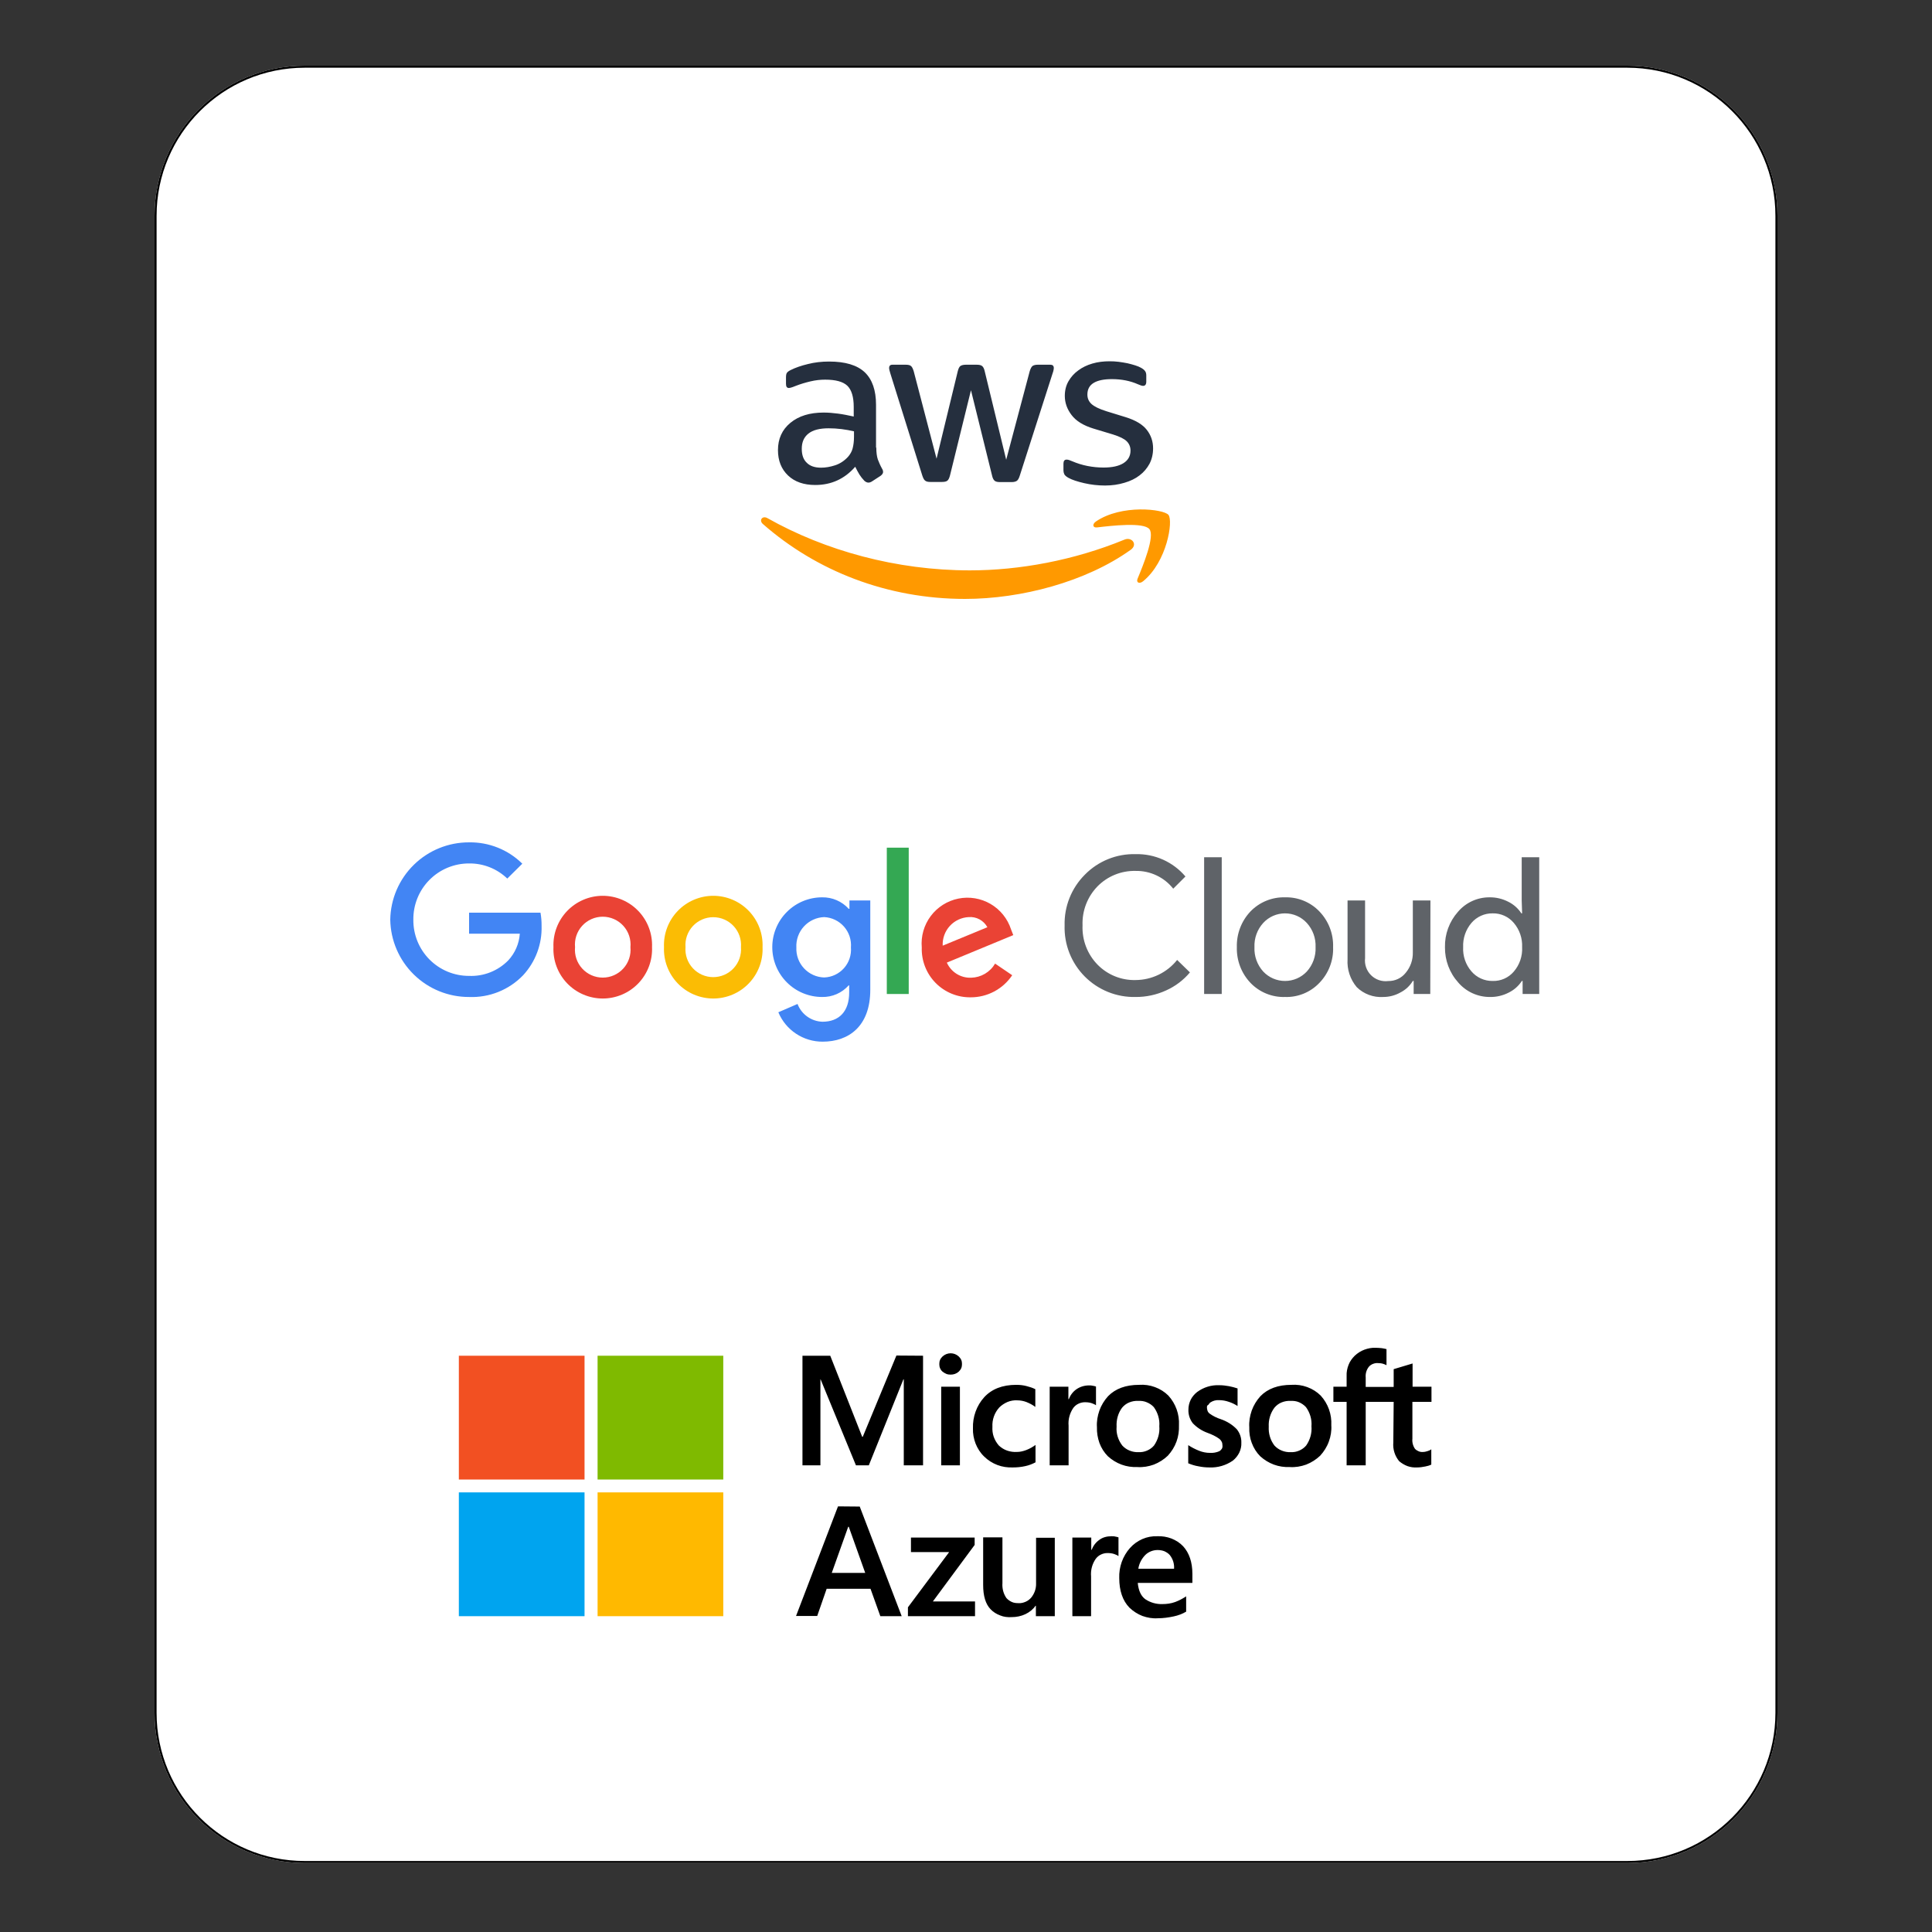 <?xml version="1.0" encoding="UTF-8"?> <svg xmlns="http://www.w3.org/2000/svg" width="500" height="500" viewBox="0 0 500 500" fill="none"><rect x="0" y="0" width="500" height="500" fill="#333333" stroke="none"/><path d="M40 55.85C40 34.394 57.394 17 78.85 17H421.15C442.606 17 460 34.394 460 55.85V443.3C460 464.756 442.606 482.15 421.15 482.15H78.85C57.394 482.15 40 464.756 40 443.3V55.85Z" fill="white"></path><path fill-rule="evenodd" clip-rule="evenodd" d="M421.15 17.525H78.85C57.684 17.525 40.525 34.684 40.525 55.85V443.3C40.525 464.466 57.684 481.625 78.85 481.625H421.15C442.316 481.625 459.475 464.466 459.475 443.3V55.85C459.475 34.684 442.316 17.525 421.15 17.525ZM78.85 17C57.394 17 40 34.394 40 55.85V443.3C40 464.756 57.394 482.15 78.85 482.15H421.15C442.606 482.15 460 464.756 460 443.3V55.85C460 34.394 442.606 17 421.15 17H78.85Z" fill="black"></path><path d="M222.499 389.896L233.358 418.267H227.83L225.287 411.174H213.938L211.493 418.218H206.014L216.873 389.847L222.499 389.896ZM219.515 395.13L215.259 407.065H223.917L219.661 395.13H219.515Z" fill="black"></path><path d="M235.755 397.918H252.239V399.826L241.429 414.451H252.337V418.267H234.972V415.968L245.636 401.684H235.755V397.918Z" fill="black"></path><path d="M272.979 397.918V418.267H268.087V415.576H267.99C267.354 416.506 266.424 417.239 265.397 417.729C264.272 418.267 263.049 418.511 261.777 418.511C260.75 418.56 259.772 418.462 258.843 418.071C257.913 417.729 257.033 417.19 256.348 416.457C255.076 415.136 254.44 413.033 254.44 410.196V397.869H259.43V409.707C259.332 411.076 259.674 412.446 260.457 413.571C260.848 414.011 261.337 414.353 261.875 414.598C262.413 414.843 263 414.891 263.587 414.891C264.223 414.94 264.81 414.794 265.397 414.549C265.984 414.305 266.473 413.913 266.865 413.473C267.745 412.397 268.185 411.076 268.136 409.755V397.967H272.979V397.918Z" fill="black"></path><path d="M287.653 397.576C287.996 397.576 288.338 397.576 288.68 397.674C288.925 397.722 289.219 397.771 289.463 397.869V402.712C289.121 402.467 288.729 402.32 288.338 402.174C287.751 401.978 287.164 401.929 286.577 401.929C285.99 401.929 285.403 402.076 284.914 402.32C284.376 402.565 283.936 402.956 283.593 403.397C282.664 404.717 282.224 406.332 282.37 407.995V418.267H277.528V397.918H282.419V401.098H282.517C282.908 400.07 283.593 399.141 284.523 398.505C285.354 397.869 286.479 397.576 287.653 397.576Z" fill="black"></path><path d="M306.975 413.131V417.093C305.996 417.68 304.92 418.071 303.795 418.316C302.426 418.609 301.056 418.805 299.637 418.805C298.268 418.903 296.947 418.658 295.675 418.218C294.404 417.729 293.279 416.995 292.3 416.066C290.539 414.256 289.659 411.663 289.659 408.386C289.561 405.549 290.539 402.761 292.447 400.608C293.327 399.63 294.404 398.847 295.626 398.309C296.849 397.771 298.17 397.527 299.54 397.576C300.762 397.527 301.985 397.722 303.159 398.163C304.284 398.603 305.36 399.288 306.192 400.168C307.757 401.88 308.589 404.277 308.589 407.31V409.658H294.452C294.648 411.712 295.333 413.131 296.458 413.913C297.73 414.745 299.246 415.185 300.811 415.136C301.936 415.136 303.062 414.989 304.138 414.598C305.165 414.207 306.094 413.718 306.975 413.131ZM303.844 406.038C303.942 404.717 303.551 403.445 302.719 402.418C302.328 401.978 301.839 401.685 301.301 401.44C300.762 401.244 300.175 401.146 299.589 401.146C298.415 401.146 297.29 401.587 296.458 402.369C295.48 403.348 294.795 404.619 294.599 405.989H303.844V406.038Z" fill="black"></path><path d="M238.885 350.862V379.233H233.896V356.976H233.798L224.847 379.233H221.52L212.373 356.976H212.324V379.233H207.677V350.862H214.868L223.135 371.846H223.281L231.988 350.813L238.885 350.862ZM243.092 353.014C243.092 352.623 243.141 352.28 243.288 351.938C243.434 351.596 243.679 351.302 243.923 351.058C244.51 350.52 245.244 350.226 246.027 350.226C246.809 350.226 247.543 350.52 248.13 351.058C248.375 351.302 248.619 351.596 248.766 351.938C248.913 352.28 248.962 352.623 248.962 353.014C248.962 353.357 248.913 353.748 248.766 354.09C248.619 354.433 248.375 354.726 248.13 354.971C247.543 355.509 246.809 355.753 246.027 355.753C245.635 355.753 245.244 355.704 244.902 355.558C244.559 355.411 244.217 355.215 243.923 354.971C243.63 354.726 243.434 354.433 243.288 354.09C243.141 353.748 243.092 353.405 243.092 353.014ZM248.424 358.884V379.233H243.581V358.884H248.424ZM263.196 375.76C264.028 375.76 264.81 375.564 265.593 375.27C266.473 374.928 267.256 374.488 267.99 373.95V378.45C267.158 378.89 266.278 379.233 265.348 379.428C264.272 379.673 263.196 379.771 262.12 379.771C260.75 379.82 259.381 379.624 258.109 379.135C256.837 378.646 255.663 377.912 254.685 376.934C253.706 376.004 252.973 374.83 252.484 373.607C251.994 372.336 251.75 371.015 251.799 369.645C251.701 366.71 252.728 363.775 254.734 361.574C256.69 359.471 259.429 358.395 263 358.395C263.93 358.395 264.859 358.493 265.74 358.737C266.522 358.933 267.256 359.177 267.941 359.52V364.118C267.256 363.58 266.473 363.188 265.642 362.846C264.859 362.553 264.076 362.406 263.245 362.406C262.364 362.357 261.533 362.504 260.701 362.846C259.919 363.188 259.185 363.678 258.598 364.265C257.375 365.634 256.739 367.395 256.837 369.254C256.788 370.134 256.886 371.015 257.179 371.846C257.473 372.678 257.913 373.412 258.5 374.097C259.136 374.684 259.821 375.124 260.652 375.417C261.533 375.711 262.364 375.809 263.196 375.76ZM281.833 358.542C282.175 358.542 282.517 358.542 282.86 358.639C283.104 358.688 283.398 358.737 283.642 358.835V363.678C283.3 363.433 282.909 363.286 282.517 363.14C281.93 362.944 281.343 362.895 280.756 362.895C280.169 362.895 279.582 363.042 279.093 363.286C278.555 363.531 278.115 363.922 277.773 364.362C276.843 365.732 276.403 367.346 276.55 368.96V379.233H271.658V358.884H276.501V362.112H276.599C276.99 361.085 277.675 360.156 278.604 359.52C279.534 358.884 280.659 358.542 281.833 358.542ZM283.887 369.352C283.789 367.884 284.034 366.466 284.523 365.047C285.012 363.678 285.795 362.406 286.773 361.33C288.681 359.373 291.371 358.395 294.795 358.395C296.214 358.297 297.583 358.493 298.904 358.982C300.225 359.471 301.399 360.205 302.377 361.183C304.284 363.286 305.263 366.026 305.116 368.863C305.165 370.281 304.969 371.749 304.48 373.069C303.991 374.439 303.208 375.662 302.23 376.738C301.203 377.716 299.98 378.499 298.61 379.037C297.241 379.526 295.822 379.771 294.355 379.673C292.936 379.722 291.567 379.526 290.246 379.037C288.925 378.548 287.751 377.814 286.724 376.885C285.746 375.906 285.012 374.732 284.523 373.412C284.083 372.14 283.838 370.77 283.887 369.352ZM288.974 369.205C288.827 370.966 289.365 372.678 290.442 374.097C290.98 374.684 291.616 375.124 292.349 375.417C293.083 375.711 293.866 375.857 294.648 375.809C295.431 375.857 296.165 375.711 296.849 375.417C297.534 375.124 298.17 374.684 298.659 374.097C299.686 372.629 300.176 370.868 300.029 369.107C300.176 367.346 299.638 365.585 298.61 364.167C298.121 363.629 297.485 363.188 296.752 362.895C296.067 362.601 295.284 362.504 294.55 362.553C293.768 362.504 292.985 362.65 292.251 362.944C291.518 363.237 290.882 363.727 290.393 364.314C289.365 365.683 288.876 367.444 288.974 369.205ZM312.355 364.216C312.355 364.509 312.404 364.803 312.502 365.096C312.6 365.39 312.796 365.634 313.04 365.83C313.921 366.466 314.899 366.955 315.975 367.297C317.54 367.835 318.959 368.716 320.084 369.89C320.867 370.868 321.307 372.091 321.258 373.363C321.307 374.243 321.111 375.124 320.72 375.955C320.329 376.738 319.742 377.472 319.057 378.01C317.296 379.233 315.144 379.868 312.991 379.771C312.013 379.771 311.084 379.673 310.154 379.477C309.225 379.33 308.344 379.037 307.513 378.695V373.999C308.393 374.586 309.372 375.075 310.35 375.466C311.23 375.809 312.16 376.004 313.138 376.004C313.97 376.053 314.801 375.906 315.584 375.564C315.828 375.417 316.073 375.173 316.22 374.928C316.366 374.683 316.415 374.341 316.367 374.048C316.367 373.705 316.318 373.412 316.171 373.118C316.024 372.825 315.828 372.58 315.584 372.385C314.654 371.7 313.578 371.211 312.502 370.819C311.035 370.281 309.763 369.45 308.687 368.325C307.904 367.297 307.513 366.074 307.562 364.803C307.562 363.922 307.757 363.091 308.149 362.259C308.54 361.476 309.127 360.792 309.812 360.254C311.475 359.031 313.48 358.395 315.584 358.493C316.415 358.493 317.198 358.59 318.03 358.737C318.812 358.884 319.546 359.08 320.28 359.324V363.873C319.595 363.433 318.812 363.042 318.03 362.797C317.198 362.504 316.366 362.357 315.486 362.357C314.703 362.308 313.97 362.504 313.334 362.895C313.089 363.042 312.894 363.286 312.747 363.531C312.404 363.678 312.355 363.971 312.355 364.216ZM323.312 369.352C323.215 367.884 323.459 366.466 323.948 365.047C324.437 363.678 325.22 362.406 326.198 361.33C328.106 359.373 330.796 358.395 334.22 358.395C335.639 358.297 337.009 358.493 338.329 358.982C339.65 359.471 340.824 360.205 341.802 361.183C343.71 363.286 344.688 366.026 344.541 368.863C344.639 370.281 344.395 371.749 343.906 373.069C343.416 374.439 342.634 375.662 341.656 376.738C340.628 377.716 339.405 378.499 338.036 379.037C336.666 379.526 335.248 379.771 333.78 379.673C332.362 379.722 330.992 379.526 329.671 379.037C328.351 378.548 327.177 377.814 326.149 376.885C325.171 375.906 324.437 374.732 323.948 373.412C323.459 372.14 323.263 370.77 323.312 369.352ZM328.351 369.205C328.253 370.966 328.742 372.678 329.818 374.097C330.356 374.684 330.992 375.124 331.726 375.417C332.459 375.711 333.242 375.857 334.025 375.809C334.807 375.857 335.541 375.711 336.226 375.417C336.911 375.124 337.547 374.684 338.036 374.097C339.063 372.629 339.552 370.868 339.405 369.107C339.552 367.346 339.014 365.585 337.987 364.167C337.498 363.629 336.862 363.188 336.177 362.895C335.492 362.601 334.71 362.504 333.976 362.553C333.193 362.504 332.411 362.65 331.677 362.944C330.943 363.237 330.307 363.727 329.818 364.314C328.791 365.683 328.253 367.444 328.351 369.205ZM360.683 362.797H353.444V379.233H348.504V362.797H345.08V358.884H348.504V356.096C348.455 355.118 348.65 354.139 348.993 353.259C349.335 352.329 349.922 351.547 350.607 350.862C351.341 350.177 352.172 349.639 353.102 349.297C354.031 348.954 355.009 348.759 356.036 348.807C356.575 348.807 357.064 348.856 357.602 348.905C357.993 348.954 358.433 349.052 358.825 349.15V353.308C358.531 353.161 358.287 353.063 357.993 352.965C357.553 352.819 357.064 352.77 356.623 352.77C356.183 352.721 355.743 352.819 355.352 352.965C354.96 353.112 354.569 353.357 354.276 353.699C353.64 354.482 353.346 355.509 353.444 356.487V358.933H360.683V354.335L365.575 352.867V358.884H370.466V362.797H365.526V372.336C365.428 373.265 365.673 374.194 366.211 374.977C366.504 375.27 366.847 375.466 367.189 375.613C367.58 375.76 367.972 375.809 368.363 375.76C368.705 375.76 369.048 375.662 369.39 375.564C369.733 375.466 370.124 375.319 370.418 375.075V379.037C369.928 379.281 369.39 379.428 368.852 379.526C368.167 379.673 367.434 379.771 366.749 379.771C365.917 379.82 365.086 379.722 364.254 379.428C363.472 379.135 362.738 378.695 362.102 378.156C360.977 376.787 360.439 375.075 360.586 373.314L360.683 362.797Z" fill="black"></path><path d="M151.278 350.862H118.75V382.901H151.278V350.862Z" fill="#F25022"></path><path d="M187.182 350.862H154.654V382.901H187.182V350.862Z" fill="#7FBA00"></path><path d="M151.278 386.227H118.75V418.267H151.278V386.227Z" fill="#00A4EF"></path><path d="M187.182 386.227H154.654V418.267H187.182V386.227Z" fill="#FFB900"></path><g clip-path="url(#clip0_4007_8013)"><path d="M226.786 115.836C226.786 117.101 226.927 118.127 227.174 118.88C227.455 119.632 227.807 120.453 228.3 121.343C228.476 121.616 228.546 121.89 228.546 122.129C228.546 122.471 228.335 122.813 227.878 123.155L225.66 124.592C225.343 124.797 225.026 124.9 224.745 124.9C224.393 124.9 224.041 124.729 223.689 124.421C223.196 123.908 222.774 123.361 222.422 122.813C222.07 122.232 221.718 121.582 221.33 120.795C218.585 123.942 215.135 125.516 210.982 125.516C208.025 125.516 205.667 124.695 203.942 123.053C202.217 121.411 201.337 119.222 201.337 116.486C201.337 113.578 202.393 111.218 204.541 109.439C206.688 107.661 209.539 106.771 213.164 106.771C214.361 106.771 215.593 106.874 216.895 107.045C218.198 107.216 219.535 107.49 220.943 107.798V105.301C220.943 102.701 220.38 100.888 219.289 99.828C218.163 98.767 216.262 98.254 213.551 98.254C212.32 98.254 211.052 98.391 209.75 98.699C208.448 99.007 207.18 99.383 205.948 99.862C205.385 100.102 204.963 100.238 204.717 100.307C204.47 100.375 204.294 100.409 204.153 100.409C203.661 100.409 203.414 100.067 203.414 99.349V97.673C203.414 97.126 203.485 96.715 203.661 96.476C203.837 96.236 204.153 95.997 204.646 95.757C205.878 95.142 207.356 94.629 209.081 94.218C210.806 93.774 212.636 93.568 214.572 93.568C218.761 93.568 221.823 94.492 223.794 96.339C225.73 98.186 226.716 100.991 226.716 104.753V115.836H226.786ZM212.496 121.035C213.657 121.035 214.854 120.83 216.121 120.419C217.388 120.009 218.515 119.256 219.465 118.23C220.028 117.58 220.451 116.862 220.662 116.041C220.873 115.22 221.014 114.228 221.014 113.065V111.628C219.993 111.389 218.902 111.184 217.775 111.047C216.649 110.91 215.558 110.842 214.467 110.842C212.108 110.842 210.384 111.286 209.222 112.21C208.06 113.133 207.497 114.433 207.497 116.143C207.497 117.751 207.92 118.948 208.8 119.769C209.644 120.624 210.876 121.035 212.496 121.035ZM240.76 124.729C240.127 124.729 239.704 124.626 239.423 124.387C239.141 124.182 238.895 123.703 238.684 123.053L230.412 96.613C230.201 95.928 230.095 95.484 230.095 95.244C230.095 94.697 230.377 94.389 230.94 94.389H234.389C235.058 94.389 235.516 94.492 235.762 94.731C236.044 94.937 236.255 95.415 236.466 96.065L242.38 118.709L247.871 96.065C248.047 95.381 248.258 94.937 248.539 94.731C248.821 94.526 249.314 94.389 249.947 94.389H252.763C253.432 94.389 253.89 94.492 254.171 94.731C254.453 94.937 254.699 95.415 254.84 96.065L260.402 118.982L266.491 96.065C266.702 95.381 266.949 94.937 267.195 94.731C267.477 94.526 267.934 94.389 268.568 94.389H271.841C272.404 94.389 272.721 94.663 272.721 95.244C272.721 95.415 272.686 95.587 272.651 95.792C272.616 95.997 272.545 96.271 272.404 96.647L263.921 123.087C263.71 123.771 263.464 124.216 263.182 124.421C262.901 124.626 262.443 124.763 261.845 124.763H258.818C258.149 124.763 257.691 124.66 257.41 124.421C257.128 124.182 256.882 123.737 256.741 123.053L251.285 100.991L245.864 123.019C245.688 123.703 245.477 124.147 245.195 124.387C244.914 124.626 244.421 124.729 243.788 124.729H240.76ZM285.991 125.652C284.161 125.652 282.331 125.447 280.571 125.037C278.811 124.626 277.438 124.182 276.523 123.669C275.96 123.361 275.572 123.019 275.432 122.711C275.291 122.403 275.22 122.061 275.22 121.753V120.009C275.22 119.29 275.502 118.948 276.03 118.948C276.241 118.948 276.452 118.982 276.664 119.051C276.875 119.119 277.191 119.256 277.543 119.393C278.74 119.906 280.043 120.316 281.415 120.59C282.823 120.864 284.196 121.001 285.604 121.001C287.822 121.001 289.546 120.624 290.743 119.872C291.94 119.119 292.574 118.025 292.574 116.622C292.574 115.665 292.257 114.878 291.623 114.228C290.99 113.578 289.793 112.997 288.068 112.449L282.964 110.91C280.395 110.123 278.494 108.961 277.332 107.421C276.171 105.916 275.572 104.24 275.572 102.462C275.572 101.025 275.889 99.76 276.523 98.665C277.156 97.57 278.001 96.613 279.057 95.86C280.113 95.073 281.31 94.492 282.718 94.082C284.126 93.671 285.604 93.5 287.153 93.5C287.927 93.5 288.737 93.534 289.511 93.637C290.321 93.739 291.06 93.876 291.799 94.013C292.503 94.184 293.172 94.355 293.805 94.56C294.439 94.766 294.932 94.971 295.284 95.176C295.777 95.45 296.129 95.723 296.34 96.031C296.551 96.305 296.657 96.681 296.657 97.16V98.767C296.657 99.486 296.375 99.862 295.847 99.862C295.565 99.862 295.108 99.725 294.509 99.452C292.503 98.562 290.25 98.118 287.751 98.118C285.745 98.118 284.161 98.425 283.07 99.075C281.979 99.725 281.415 100.717 281.415 102.12C281.415 103.077 281.767 103.898 282.471 104.548C283.175 105.198 284.478 105.848 286.343 106.429L291.342 107.969C293.876 108.755 295.706 109.85 296.797 111.252C297.889 112.655 298.417 114.262 298.417 116.041C298.417 117.512 298.1 118.846 297.501 120.009C296.868 121.172 296.023 122.198 294.932 123.019C293.841 123.874 292.538 124.489 291.025 124.934C289.441 125.413 287.786 125.652 285.991 125.652Z" fill="#252F3E"></path><path fill-rule="evenodd" clip-rule="evenodd" d="M283.913 136.495C287.68 136.051 295.987 135.093 297.465 136.94C298.943 138.753 295.811 146.38 294.403 149.767C293.98 150.793 294.895 151.203 295.846 150.417C302.041 145.354 303.66 134.785 302.393 133.246C301.126 131.741 290.249 130.441 283.632 134.956C282.611 135.674 282.787 136.632 283.913 136.495ZM249.77 155C264.237 155 281.062 150.587 292.642 142.276C294.543 140.907 292.889 138.821 290.953 139.676C277.964 145.012 263.85 147.612 251.002 147.612C231.959 147.612 213.55 142.515 198.626 134.101C197.323 133.348 196.338 134.648 197.429 135.606C211.227 147.714 229.495 155 249.77 155Z" fill="#FF9900"></path></g><g clip-path="url(#clip1_4007_8013)"><path d="M293.896 258.019C291.455 258.076 289.027 257.634 286.762 256.721C284.497 255.808 282.442 254.443 280.722 252.709C279.002 250.976 277.654 248.909 276.759 246.637C275.865 244.364 275.443 241.934 275.52 239.493C275.457 237.067 275.887 234.655 276.785 232.401C277.683 230.147 279.029 228.1 280.743 226.382C282.45 224.636 284.499 223.261 286.763 222.344C289.026 221.426 291.455 220.987 293.896 221.052C296.341 220.992 298.768 221.48 300.999 222.48C303.231 223.481 305.21 224.968 306.792 226.833L303.632 229.993C302.473 228.528 300.992 227.351 299.303 226.553C297.614 225.755 295.764 225.358 293.896 225.393C292.076 225.349 290.266 225.677 288.577 226.357C286.888 227.037 285.355 228.055 284.074 229.348C282.765 230.683 281.742 232.272 281.07 234.016C280.397 235.761 280.088 237.624 280.162 239.493C280.082 241.368 280.388 243.24 281.061 244.992C281.734 246.745 282.759 248.34 284.074 249.68C285.352 250.977 286.884 251.998 288.574 252.678C290.264 253.359 292.075 253.684 293.896 253.635C295.962 253.625 297.999 253.152 299.859 252.252C301.718 251.352 303.353 250.047 304.642 248.433L307.952 251.657C306.277 253.66 304.167 255.255 301.784 256.321C299.31 257.456 296.618 258.036 293.896 258.019ZM316.184 221.847V257.245H311.627V221.847H316.184ZM320.095 245.124C320.046 243.427 320.332 241.737 320.937 240.151C321.541 238.565 322.453 237.115 323.62 235.882C324.775 234.685 326.166 233.742 327.706 233.113C329.245 232.484 330.899 232.183 332.561 232.228C334.217 232.181 335.865 232.481 337.398 233.111C338.931 233.74 340.314 234.684 341.459 235.882C342.638 237.107 343.559 238.556 344.168 240.144C344.777 241.731 345.062 243.424 345.005 245.124C345.068 246.824 344.786 248.519 344.176 250.107C343.567 251.695 342.643 253.144 341.459 254.365C340.317 255.567 338.934 256.514 337.401 257.144C335.867 257.774 334.218 258.072 332.561 258.019C330.898 258.07 329.243 257.771 327.703 257.141C326.163 256.512 324.772 255.566 323.62 254.365C322.453 253.133 321.541 251.682 320.937 250.096C320.332 248.51 320.046 246.82 320.095 245.124ZM324.652 245.124C324.547 247.448 325.366 249.72 326.93 251.442C327.653 252.21 328.526 252.822 329.494 253.24C330.463 253.658 331.506 253.873 332.561 253.873C333.616 253.873 334.66 253.658 335.628 253.24C336.596 252.822 337.469 252.21 338.192 251.442C339.756 249.72 340.575 247.448 340.47 245.124C340.571 242.813 339.752 240.556 338.192 238.848C337.476 238.069 336.605 237.447 335.636 237.022C334.667 236.596 333.62 236.377 332.561 236.377C331.503 236.377 330.456 236.596 329.486 237.022C328.517 237.447 327.647 238.069 326.93 238.848C325.371 240.556 324.552 242.813 324.652 245.124ZM370.152 257.245H365.853V253.871H365.638C364.87 255.133 363.769 256.159 362.457 256.837C361.094 257.61 359.554 258.017 357.987 258.019C356.73 258.101 355.47 257.917 354.289 257.48C353.108 257.043 352.032 256.363 351.131 255.483C349.428 253.469 348.573 250.872 348.745 248.24V233.045H353.28V247.961C353.185 248.768 353.276 249.587 353.545 250.354C353.813 251.121 354.254 251.817 354.832 252.389C355.41 252.961 356.11 253.393 356.88 253.654C357.651 253.914 358.47 253.996 359.276 253.893C360.147 253.908 361.009 253.722 361.796 253.349C362.582 252.976 363.272 252.427 363.811 251.743C365.037 250.267 365.686 248.396 365.638 246.478V233.045H370.195L370.152 257.245ZM385.54 258.019C383.993 258.019 382.465 257.685 381.059 257.039C379.653 256.394 378.403 255.452 377.395 254.279C375.137 251.769 373.909 248.5 373.956 245.124C373.882 241.765 375.08 238.503 377.309 235.989C378.31 234.806 379.558 233.856 380.965 233.206C382.372 232.556 383.904 232.222 385.454 232.228C387.15 232.199 388.826 232.591 390.333 233.367C391.714 234.048 392.887 235.087 393.729 236.376H393.923L393.815 233.045V221.847H398.35V257.245H394.051V253.871H393.858C393.016 255.16 391.843 256.199 390.462 256.88C388.942 257.664 387.25 258.055 385.54 258.019ZM386.293 253.871C387.33 253.905 388.362 253.704 389.311 253.283C390.259 252.863 391.101 252.233 391.773 251.442C393.276 249.691 394.046 247.428 393.923 245.124C394.026 242.835 393.258 240.592 391.773 238.848C391.103 238.051 390.263 237.416 389.314 236.988C388.366 236.56 387.333 236.351 386.293 236.376C385.254 236.36 384.224 236.573 383.277 237C382.329 237.428 381.488 238.058 380.812 238.848C379.327 240.592 378.559 242.835 378.663 245.124C378.543 247.414 379.313 249.663 380.812 251.399C381.488 252.189 382.329 252.82 383.277 253.247C384.224 253.674 385.254 253.887 386.293 253.871Z" fill="#5F6368"></path><path d="M121.396 258.02C116.048 258.038 110.909 255.947 107.091 252.202C103.273 248.457 101.085 243.358 101 238.01C101.085 232.663 103.273 227.564 107.091 223.819C110.909 220.073 116.048 217.983 121.396 218.001C123.945 217.958 126.476 218.425 128.842 219.374C131.207 220.322 133.36 221.733 135.173 223.524L131.283 227.372C128.631 224.818 125.078 223.412 121.396 223.46C119.49 223.454 117.602 223.827 115.841 224.558C114.08 225.289 112.482 226.363 111.14 227.717C109.798 229.071 108.739 230.678 108.024 232.445C107.309 234.212 106.952 236.104 106.975 238.01C106.952 239.917 107.309 241.808 108.024 243.576C108.739 245.343 109.798 246.95 111.14 248.304C112.482 249.658 114.08 250.732 115.841 251.463C117.602 252.193 119.49 252.567 121.396 252.561C123.274 252.638 125.148 252.32 126.895 251.628C128.643 250.935 130.225 249.884 131.541 248.542C133.295 246.65 134.349 244.216 134.528 241.643H121.396V236.205H139.88C140.082 237.333 140.175 238.477 140.16 239.622C140.305 244.339 138.591 248.924 135.388 252.389C133.585 254.262 131.407 255.732 128.995 256.702C126.584 257.673 123.994 258.122 121.396 258.02Z" fill="#4285F4"></path><path d="M168.745 245.124C168.815 246.843 168.538 248.559 167.928 250.168C167.319 251.777 166.391 253.246 165.199 254.488C164.008 255.729 162.578 256.717 160.995 257.391C159.412 258.066 157.709 258.414 155.989 258.414C154.268 258.414 152.565 258.066 150.982 257.391C149.4 256.717 147.97 255.729 146.778 254.488C145.587 253.246 144.658 251.777 144.049 250.168C143.44 248.559 143.162 246.843 143.233 245.124C143.162 243.405 143.44 241.689 144.049 240.08C144.658 238.47 145.587 237.001 146.778 235.76C147.97 234.518 149.4 233.531 150.982 232.856C152.565 232.181 154.268 231.833 155.989 231.833C157.709 231.833 159.412 232.181 160.995 232.856C162.578 233.531 164.008 234.518 165.199 235.76C166.391 237.001 167.319 238.47 167.928 240.08C168.538 241.689 168.815 243.405 168.745 245.124ZM163.157 245.124C163.251 244.125 163.137 243.118 162.819 242.167C162.502 241.215 161.99 240.34 161.315 239.599C160.64 238.857 159.818 238.264 158.901 237.858C157.984 237.453 156.992 237.243 155.989 237.243C154.986 237.243 153.994 237.453 153.077 237.858C152.16 238.264 151.337 238.857 150.662 239.599C149.988 240.34 149.475 241.215 149.158 242.167C148.841 243.118 148.726 244.125 148.821 245.124C148.726 246.122 148.841 247.129 149.158 248.081C149.475 249.032 149.988 249.907 150.662 250.649C151.337 251.391 152.16 251.984 153.077 252.389C153.994 252.795 154.986 253.004 155.989 253.004C156.992 253.004 157.984 252.795 158.901 252.389C159.818 251.984 160.64 251.391 161.315 250.649C161.99 249.907 162.502 249.032 162.819 248.081C163.137 247.129 163.251 246.122 163.157 245.124Z" fill="#EA4335"></path><path d="M197.351 245.124C197.422 246.843 197.144 248.559 196.535 250.168C195.926 251.777 194.998 253.246 193.806 254.488C192.615 255.729 191.185 256.717 189.602 257.391C188.019 258.066 186.316 258.414 184.595 258.414C182.875 258.414 181.172 258.066 179.589 257.391C178.006 256.717 176.576 255.729 175.385 254.488C174.193 253.246 173.265 251.777 172.656 250.168C172.047 248.559 171.769 246.843 171.84 245.124C171.769 243.405 172.047 241.689 172.656 240.08C173.265 238.47 174.193 237.001 175.385 235.76C176.576 234.518 178.006 233.531 179.589 232.856C181.172 232.181 182.875 231.833 184.595 231.833C186.316 231.833 188.019 232.181 189.602 232.856C191.185 233.531 192.615 234.518 193.806 235.76C194.998 237.001 195.926 238.47 196.535 240.08C197.144 241.689 197.422 243.405 197.351 245.124ZM191.763 245.124C191.84 244.134 191.711 243.14 191.385 242.202C191.059 241.265 190.543 240.405 189.869 239.677C189.195 238.949 188.377 238.368 187.468 237.97C186.559 237.573 185.577 237.368 184.585 237.368C183.592 237.368 182.611 237.573 181.701 237.97C180.792 238.368 179.975 238.949 179.301 239.677C178.627 240.405 178.11 241.265 177.784 242.202C177.458 243.14 177.33 244.134 177.406 245.124C177.33 246.113 177.458 247.108 177.784 248.045C178.11 248.982 178.627 249.842 179.301 250.57C179.975 251.299 180.792 251.88 181.701 252.277C182.611 252.674 183.592 252.88 184.585 252.88C185.577 252.88 186.559 252.674 187.468 252.277C188.377 251.88 189.195 251.299 189.869 250.57C190.543 249.842 191.059 248.982 191.385 248.045C191.711 247.108 191.84 246.113 191.763 245.124Z" fill="#FBBC04"></path><path d="M225.227 233.045V256.171C225.227 265.671 219.575 269.582 212.912 269.582C210.46 269.596 208.059 268.879 206.016 267.525C203.972 266.17 202.377 264.238 201.435 261.974L206.4 259.825C206.9 261.142 207.779 262.282 208.927 263.101C210.074 263.92 211.439 264.38 212.847 264.424C217.146 264.424 219.768 261.78 219.768 256.859V255.01H219.639C218.779 255.98 217.719 256.752 216.531 257.272C215.344 257.791 214.057 258.046 212.762 258.019C209.341 258.019 206.061 256.661 203.643 254.242C201.225 251.824 199.866 248.544 199.866 245.124C199.866 241.704 201.225 238.424 203.643 236.005C206.061 233.587 209.341 232.228 212.762 232.228C214.053 232.204 215.335 232.456 216.521 232.968C217.707 233.48 218.77 234.238 219.639 235.194H219.833V233.045H225.227ZM220.219 245.21C220.298 244.235 220.18 243.255 219.873 242.327C219.565 241.399 219.073 240.543 218.428 239.809C217.782 239.075 216.995 238.478 216.114 238.055C215.233 237.631 214.275 237.389 213.299 237.343C212.307 237.379 211.332 237.612 210.431 238.028C209.53 238.444 208.721 239.036 208.051 239.768C207.381 240.5 206.863 241.358 206.528 242.293C206.193 243.227 206.047 244.218 206.099 245.21C206.053 246.194 206.203 247.178 206.542 248.103C206.88 249.029 207.4 249.878 208.07 250.6C208.741 251.323 209.548 251.904 210.446 252.311C211.344 252.717 212.314 252.941 213.299 252.968C214.272 252.934 215.227 252.703 216.108 252.288C216.989 251.874 217.776 251.285 218.423 250.558C219.07 249.831 219.563 248.98 219.871 248.057C220.18 247.134 220.299 246.158 220.219 245.188V245.21Z" fill="#4285F4"></path><path d="M235.178 219.376V257.245H229.504V219.376H235.178Z" fill="#34A853"></path><path d="M257.531 249.379L261.958 252.388C260.776 254.152 259.177 255.597 257.302 256.594C255.427 257.592 253.335 258.111 251.212 258.105C249.523 258.129 247.846 257.811 246.284 257.168C244.721 256.525 243.305 255.573 242.122 254.367C240.939 253.161 240.012 251.728 239.399 250.154C238.785 248.58 238.497 246.898 238.553 245.21C238.301 242.307 239.126 239.413 240.871 237.08C242.616 234.747 245.159 233.137 248.014 232.558C250.87 231.979 253.839 232.471 256.355 233.94C258.871 235.409 260.758 237.753 261.657 240.524L262.237 242.007L245.043 249.121C245.579 250.326 246.463 251.342 247.582 252.039C248.7 252.736 250.002 253.082 251.319 253.033C252.58 253.004 253.813 252.654 254.9 252.014C255.987 251.375 256.893 250.468 257.531 249.379ZM243.969 244.737L255.532 239.965C255.069 239.11 254.368 238.406 253.513 237.941C252.659 237.475 251.688 237.268 250.717 237.343C249.789 237.385 248.877 237.609 248.035 238.003C247.193 238.397 246.436 238.954 245.81 239.64C245.183 240.327 244.698 241.131 244.382 242.005C244.066 242.88 243.925 243.808 243.969 244.737Z" fill="#EA4335"></path></g><defs><clipPath id="clip0_4007_8013"><rect width="108" height="61.5" fill="white" transform="translate(196 93.5)"></rect></clipPath><clipPath id="clip1_4007_8013"><rect width="297.35" height="51.582" fill="white" transform="translate(101 218)"></rect></clipPath></defs></svg> 